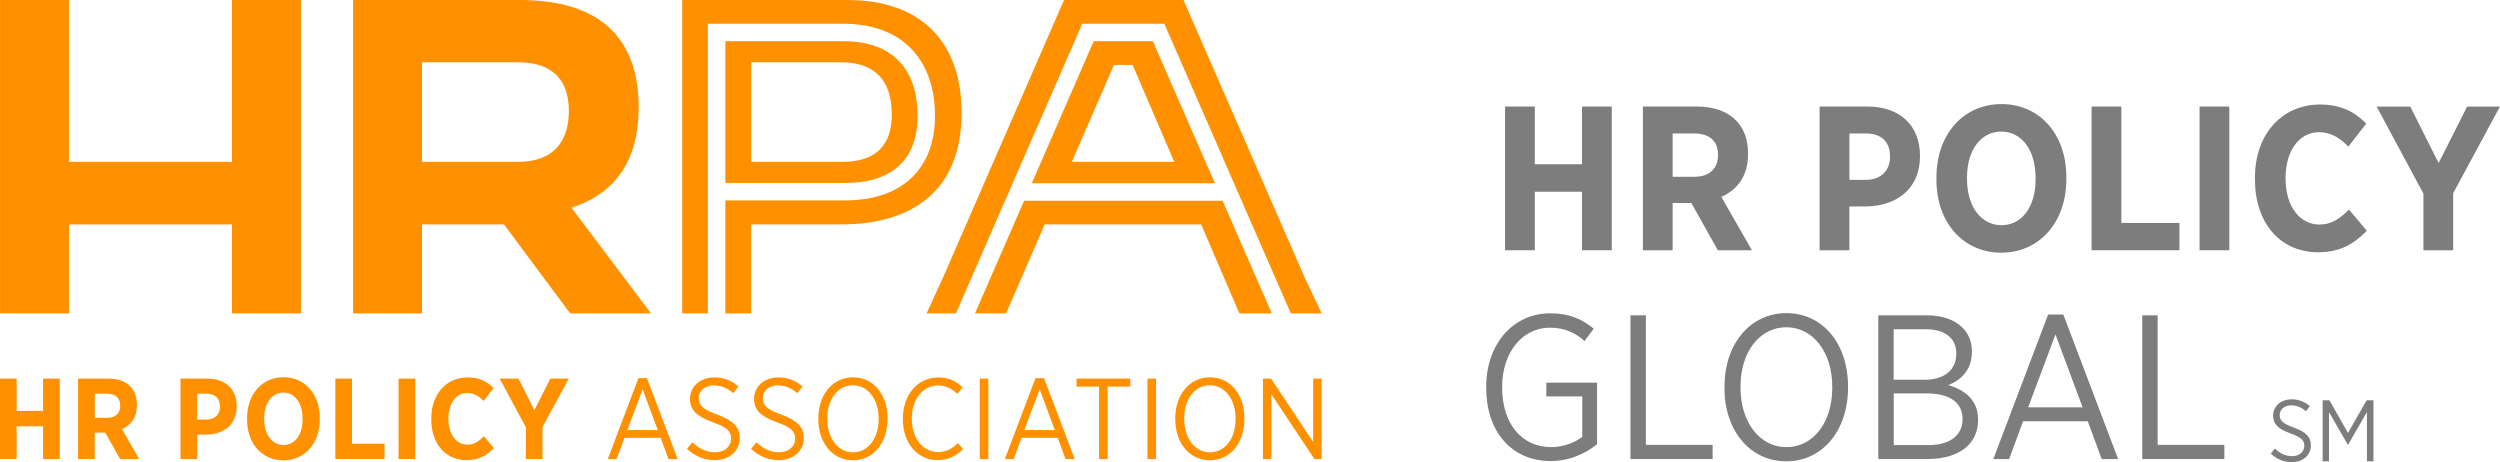 <?xml version="1.0" encoding="UTF-8"?>
<svg id="Layer_2" data-name="Layer 2" xmlns="http://www.w3.org/2000/svg" viewBox="0 0 520 96.13">
  <defs>
    <style>
      .cls-1 {
        fill: #ff9100;
      }

      .cls-2 {
        fill: #7d7d7d;
      }
    </style>
  </defs>
  <g id="Layer_1-2" data-name="Layer 1">
    <g>
      <path class="cls-2" d="M472.33,94.33l.85-1.03c1.05.98,2.14,1.58,3.57,1.58,1.52,0,2.54-.93,2.54-2.14v-.02c0-1.05-.51-1.72-2.81-2.54-2.63-.98-3.67-1.92-3.67-3.72v-.04c0-1.9,1.6-3.36,3.83-3.36,1.47,0,2.68.45,3.81,1.43l-.82,1.05c-.94-.82-1.94-1.23-3.05-1.23-1.45,0-2.4.89-2.4,1.98v.04c0,1.11.56,1.74,2.96,2.61,2.58.96,3.52,2,3.52,3.68v.04c0,2.03-1.67,3.47-3.94,3.47-1.63,0-3.08-.56-4.41-1.8Z"/>
      <path class="cls-2" d="M483.11,83.25h1.41l3.86,6.8,3.88-6.8h1.42v12.7h-1.36v-10.23l-3.92,6.79h-.05l-3.92-6.79v10.23h-1.32v-12.7Z"/>
      <path class="cls-2" d="M309.13,80.71v-.3c0-8.67,5.47-15.24,13.32-15.24,3.88,0,6.49,1.11,9.05,3.2l-1.92,2.56c-1.84-1.62-3.97-2.77-7.22-2.77-5.68,0-9.91,5.12-9.91,12.25v.21c0,7.51,4.06,12.38,10.21,12.38,2.56,0,4.91-.94,6.45-2.14v-8.41h-7.47v-2.86h10.55v12.81c-2.31,1.88-5.68,3.5-9.65,3.5-8.16,0-13.41-6.19-13.41-15.2Z"/>
      <path class="cls-2" d="M339.14,65.59h3.2v26.94h13.88v2.95h-17.08v-29.89Z"/>
      <path class="cls-2" d="M358.69,80.75v-.34c0-8.79,5.29-15.28,12.89-15.28s12.81,6.45,12.81,15.2v.34c0,8.8-5.25,15.28-12.85,15.28s-12.85-6.45-12.85-15.2ZM381.11,80.71v-.3c0-7.22-4.06-12.34-9.56-12.34s-9.52,5.08-9.52,12.3v.3c0,7.22,4.06,12.34,9.56,12.34s9.52-5.08,9.52-12.3Z"/>
      <path class="cls-2" d="M390.69,65.59h10.12c3.16,0,5.72.9,7.39,2.56,1.24,1.24,1.96,2.9,1.96,4.91v.08c0,3.97-2.43,5.98-4.91,6.96,3.5,1.03,6.19,3.12,6.19,7.17v.13c0,5.08-4.14,8.07-10.42,8.07h-10.33v-29.89ZM406.91,73.49c0-3.07-2.3-5-6.28-5h-6.75v10.5h6.45c3.97,0,6.58-1.96,6.58-5.42v-.09ZM400.77,81.82h-6.87v10.76h7.26c4.31,0,7.05-1.96,7.05-5.38v-.08c0-3.33-2.6-5.29-7.43-5.29Z"/>
      <path class="cls-2" d="M426.01,65.42h3.16l11.4,30.06h-3.42l-2.9-7.86h-13.45l-2.9,7.86h-3.29l11.4-30.06ZM433.18,84.72l-5.64-15.16-5.68,15.16h11.31Z"/>
      <path class="cls-2" d="M445.59,65.59h3.2v26.94h13.88v2.95h-17.08v-29.89Z"/>
      <path class="cls-2" d="M313.05,22.16h6.19v12h9.82v-12h6.19v29.89h-6.19v-12.17h-9.82v12.17h-6.19v-29.89Z"/>
      <path class="cls-2" d="M341.73,22.16h11.23c3.46,0,6.23.98,8.11,2.86,1.62,1.62,2.52,3.97,2.52,6.92v.17c0,4.53-2.26,7.39-5.55,8.84l6.36,11.1h-7.09l-5.51-9.82h-3.89v9.82h-6.19v-29.89ZM352.48,36.76c3.16,0,4.87-1.79,4.87-4.48v-.04c0-2.99-1.83-4.48-5-4.48h-4.44v9.01h4.57Z"/>
      <path class="cls-2" d="M378.48,22.16h9.95c6.7,0,10.93,3.88,10.93,10.25v.08c0,6.87-4.91,10.33-11.19,10.46h-3.5v9.1h-6.19v-29.89ZM388.13,37.4c3.2,0,5-2.01,5-4.78v-.04c0-3.12-1.8-4.82-5.08-4.82h-3.37v9.65h3.46Z"/>
      <path class="cls-2" d="M402.78,37.4v-.51c0-8.97,5.63-15.24,13.53-15.24s13.49,6.23,13.49,15.16v.51c0,8.92-5.63,15.24-13.53,15.24s-13.49-6.23-13.49-15.16ZM423.4,37.28v-.3c0-5.89-2.99-9.61-7.13-9.61s-7.13,3.67-7.13,9.56v.3c0,5.89,3.03,9.61,7.17,9.61s7.09-3.67,7.09-9.56Z"/>
      <path class="cls-2" d="M435.05,22.16h6.19v24.21h12.08v5.68h-18.27v-29.89Z"/>
      <path class="cls-2" d="M457.51,22.16h6.19v29.89h-6.19v-29.89Z"/>
      <path class="cls-2" d="M469.03,37.32v-.38c0-9.05,5.64-15.2,13.54-15.2,4.44,0,7.3,1.62,9.6,3.97l-3.71,4.78c-1.79-1.84-3.67-2.99-6.1-2.99-4.02,0-6.96,3.71-6.96,9.52v.13c0,5.93,3.07,9.56,7.04,9.56,2.39,0,4.14-1.11,6.15-3.12l3.71,4.4c-2.69,2.77-5.55,4.48-10.12,4.48-7.85,0-13.15-6.02-13.15-15.16Z"/>
      <path class="cls-2" d="M504.07,40.27l-9.73-18.1h7l5.89,11.74,5.93-11.74h6.83l-9.73,18.02v11.87h-6.19v-11.78Z"/>
      <polygon class="cls-1" points="48.25 0 48.25 33.67 14.35 33.67 14.35 0 .01 0 .01 65.18 14.35 65.18 14.35 46.68 48.25 46.68 48.25 65.18 62.59 65.18 62.59 0 48.25 0"/>
      <path class="cls-1" d="M107.71,33.67h-19.93V12.95h19.93c7.82,0,10.61,4.28,10.61,10.15s-2.79,10.57-10.61,10.57M132.85,22.44C132.85,7.83,124.74,0,108.08,0h-34.64v65.18h14.34v-18.51h17.04l13.77,18.51h16.81l-16.53-21.98c9.23-2.98,13.97-9.96,13.97-20.77"/>
      <polygon class="cls-1" points="221.32 0 196.17 57.68 192.74 65.18 198.84 65.18 225.11 4.94 242.18 4.94 268.49 65.18 274.91 65.18 271.36 57.68 246.17 0 221.32 0"/>
      <polygon class="cls-1" points="254.3 41.75 213.02 41.75 202.8 65.18 209.27 65.18 217.3 46.68 249.84 46.68 257.79 65.18 264.53 65.18 254.3 41.75"/>
      <path class="cls-1" d="M222.95,33.67l8.75-20.16h3.88l8.67,20.16h-21.3ZM227.49,8.57l-12.88,29.55h38.1l-12.91-29.55h-12.31Z"/>
      <path class="cls-1" d="M176.27,0h-34.37v65.19h5.34V4.94h28.22c11.91,0,19.02,7.19,19.02,19.22,0,10.97-6.96,17.52-18.6,17.52h-25.01v23.51h5.37v-18.51h18.62c14.62,0,25.15-6.73,25.15-23.21,0-14.53-8.2-23.47-23.74-23.47"/>
      <path class="cls-1" d="M156.25,33.67V12.95h18.62c7.18,0,10.62,3.82,10.62,10.89,0,6.24-3.17,9.83-10.34,9.83h-18.9ZM190.86,24.16c0-10.05-5.46-15.59-15.39-15.59h-24.59v29.48h25.01c9.66,0,14.97-4.93,14.97-13.89"/>
      <polygon class="cls-1" points="0 78.75 3.47 78.75 3.47 85.47 8.96 85.47 8.96 78.75 12.43 78.75 12.43 95.48 8.96 95.48 8.96 88.67 3.47 88.67 3.47 95.48 0 95.48 0 78.75"/>
      <path class="cls-1" d="M22.28,86.92c1.77,0,2.73-1,2.73-2.51v-.02c0-1.67-1.03-2.51-2.8-2.51h-2.49v5.04h2.56ZM16.25,78.75h6.29c1.94,0,3.49.55,4.54,1.6.91.91,1.41,2.22,1.41,3.87v.1c0,2.53-1.27,4.13-3.11,4.94l3.56,6.22h-3.97l-3.08-5.5h-2.18v5.5h-3.47v-16.73Z"/>
      <path class="cls-1" d="M42.95,87.28c1.79,0,2.8-1.12,2.8-2.68v-.02c0-1.75-1-2.7-2.84-2.7h-1.89v5.4h1.94ZM37.55,78.75h5.57c3.75,0,6.12,2.17,6.12,5.74v.05c0,3.85-2.75,5.78-6.26,5.86h-1.96v5.09h-3.47v-16.73Z"/>
      <path class="cls-1" d="M62.93,87.21v-.17c0-3.3-1.67-5.38-3.99-5.38s-3.99,2.05-3.99,5.35v.17c0,3.3,1.7,5.38,4.02,5.38s3.97-2.06,3.97-5.35M51.39,87.28v-.29c0-5.02,3.15-8.53,7.58-8.53s7.55,3.49,7.55,8.48v.29c0,5-3.16,8.53-7.58,8.53s-7.55-3.49-7.55-8.49"/>
      <polygon class="cls-1" points="69.75 78.75 73.21 78.75 73.21 92.3 79.98 92.3 79.98 95.48 69.75 95.48 69.75 78.75"/>
      <rect class="cls-1" x="82.9" y="78.75" width="3.47" height="16.73"/>
      <path class="cls-1" d="M89.71,87.23v-.22c0-5.07,3.15-8.51,7.58-8.51,2.49,0,4.09.91,5.38,2.22l-2.08,2.68c-1-1.03-2.05-1.67-3.42-1.67-2.25,0-3.9,2.08-3.9,5.33v.07c0,3.32,1.72,5.36,3.94,5.36,1.34,0,2.32-.62,3.44-1.75l2.08,2.46c-1.5,1.55-3.11,2.51-5.66,2.51-4.4,0-7.36-3.37-7.36-8.48"/>
      <polygon class="cls-1" points="109.38 88.88 103.93 78.75 107.85 78.75 111.15 85.32 114.47 78.75 118.3 78.75 112.84 88.84 112.84 95.48 109.38 95.48 109.38 88.88"/>
      <path class="cls-1" d="M136.82,89.46l-3.15-8.49-3.18,8.49h6.33ZM132.8,78.65h1.77l6.38,16.83h-1.91l-1.62-4.4h-7.53l-1.63,4.4h-1.84l6.38-16.83Z"/>
      <path class="cls-1" d="M142.89,93.35l1.12-1.36c1.39,1.29,2.82,2.08,4.71,2.08,2.01,0,3.35-1.22,3.35-2.82v-.03c0-1.39-.67-2.27-3.71-3.35-3.47-1.29-4.83-2.53-4.83-4.9v-.05c0-2.51,2.11-4.42,5.04-4.42,1.94,0,3.54.59,5.02,1.89l-1.08,1.39c-1.24-1.08-2.56-1.62-4.01-1.62-1.91,0-3.16,1.17-3.16,2.6v.05c0,1.46.74,2.29,3.9,3.44,3.39,1.27,4.63,2.63,4.63,4.85v.05c0,2.68-2.2,4.56-5.19,4.56-2.15,0-4.06-.74-5.81-2.37"/>
      <path class="cls-1" d="M156.21,93.35l1.12-1.36c1.39,1.29,2.82,2.08,4.71,2.08,2.01,0,3.35-1.22,3.35-2.82v-.03c0-1.39-.67-2.27-3.71-3.35-3.47-1.29-4.83-2.53-4.83-4.9v-.05c0-2.51,2.1-4.42,5.04-4.42,1.94,0,3.54.59,5.02,1.89l-1.08,1.39c-1.24-1.08-2.56-1.62-4.01-1.62-1.91,0-3.16,1.17-3.16,2.6v.05c0,1.46.74,2.29,3.9,3.44,3.39,1.27,4.63,2.63,4.63,4.85v.05c0,2.68-2.2,4.56-5.19,4.56-2.15,0-4.06-.74-5.81-2.37"/>
      <path class="cls-1" d="M182.76,87.21v-.17c0-4.04-2.27-6.91-5.35-6.91s-5.33,2.84-5.33,6.88v.17c0,4.04,2.27,6.91,5.35,6.91s5.33-2.84,5.33-6.88M170.21,87.23v-.19c0-4.92,2.96-8.56,7.22-8.56s7.17,3.61,7.17,8.51v.19c0,4.92-2.94,8.56-7.19,8.56s-7.19-3.61-7.19-8.51"/>
      <path class="cls-1" d="M187.8,87.21v-.14c0-5.07,3.16-8.56,7.34-8.56,2.3,0,3.78.83,5.09,2.05l-1.1,1.36c-1.05-1-2.32-1.75-4.02-1.75-3.08,0-5.45,2.82-5.45,6.86v.09c0,4.11,2.37,6.91,5.45,6.91,1.72,0,2.94-.72,4.14-1.86l1.07,1.24c-1.41,1.39-3.01,2.29-5.3,2.29-4.13,0-7.22-3.42-7.22-8.51"/>
      <rect class="cls-1" x="203.79" y="78.75" width="1.79" height="16.73"/>
      <path class="cls-1" d="M219.4,89.46l-3.15-8.49-3.18,8.49h6.33ZM215.39,78.65h1.77l6.38,16.83h-1.91l-1.62-4.4h-7.53l-1.63,4.4h-1.84l6.38-16.83Z"/>
      <polygon class="cls-1" points="228.61 80.42 223.92 80.42 223.92 78.75 235.11 78.75 235.11 80.42 230.4 80.42 230.4 95.48 228.61 95.48 228.61 80.42"/>
      <rect class="cls-1" x="238.67" y="78.75" width="1.79" height="16.73"/>
      <path class="cls-1" d="M257,87.21v-.17c0-4.04-2.27-6.91-5.35-6.91s-5.33,2.84-5.33,6.88v.17c0,4.04,2.27,6.91,5.35,6.91s5.33-2.84,5.33-6.88M244.45,87.23v-.19c0-4.92,2.96-8.56,7.22-8.56s7.17,3.61,7.17,8.51v.19c0,4.92-2.94,8.56-7.19,8.56s-7.19-3.61-7.19-8.51"/>
      <polygon class="cls-1" points="262.69 78.75 264.39 78.75 273.14 91.92 273.14 78.75 274.9 78.75 274.9 95.48 273.4 95.48 264.44 82 264.44 95.48 262.69 95.48 262.69 78.75"/>
    </g>
  </g>
</svg>